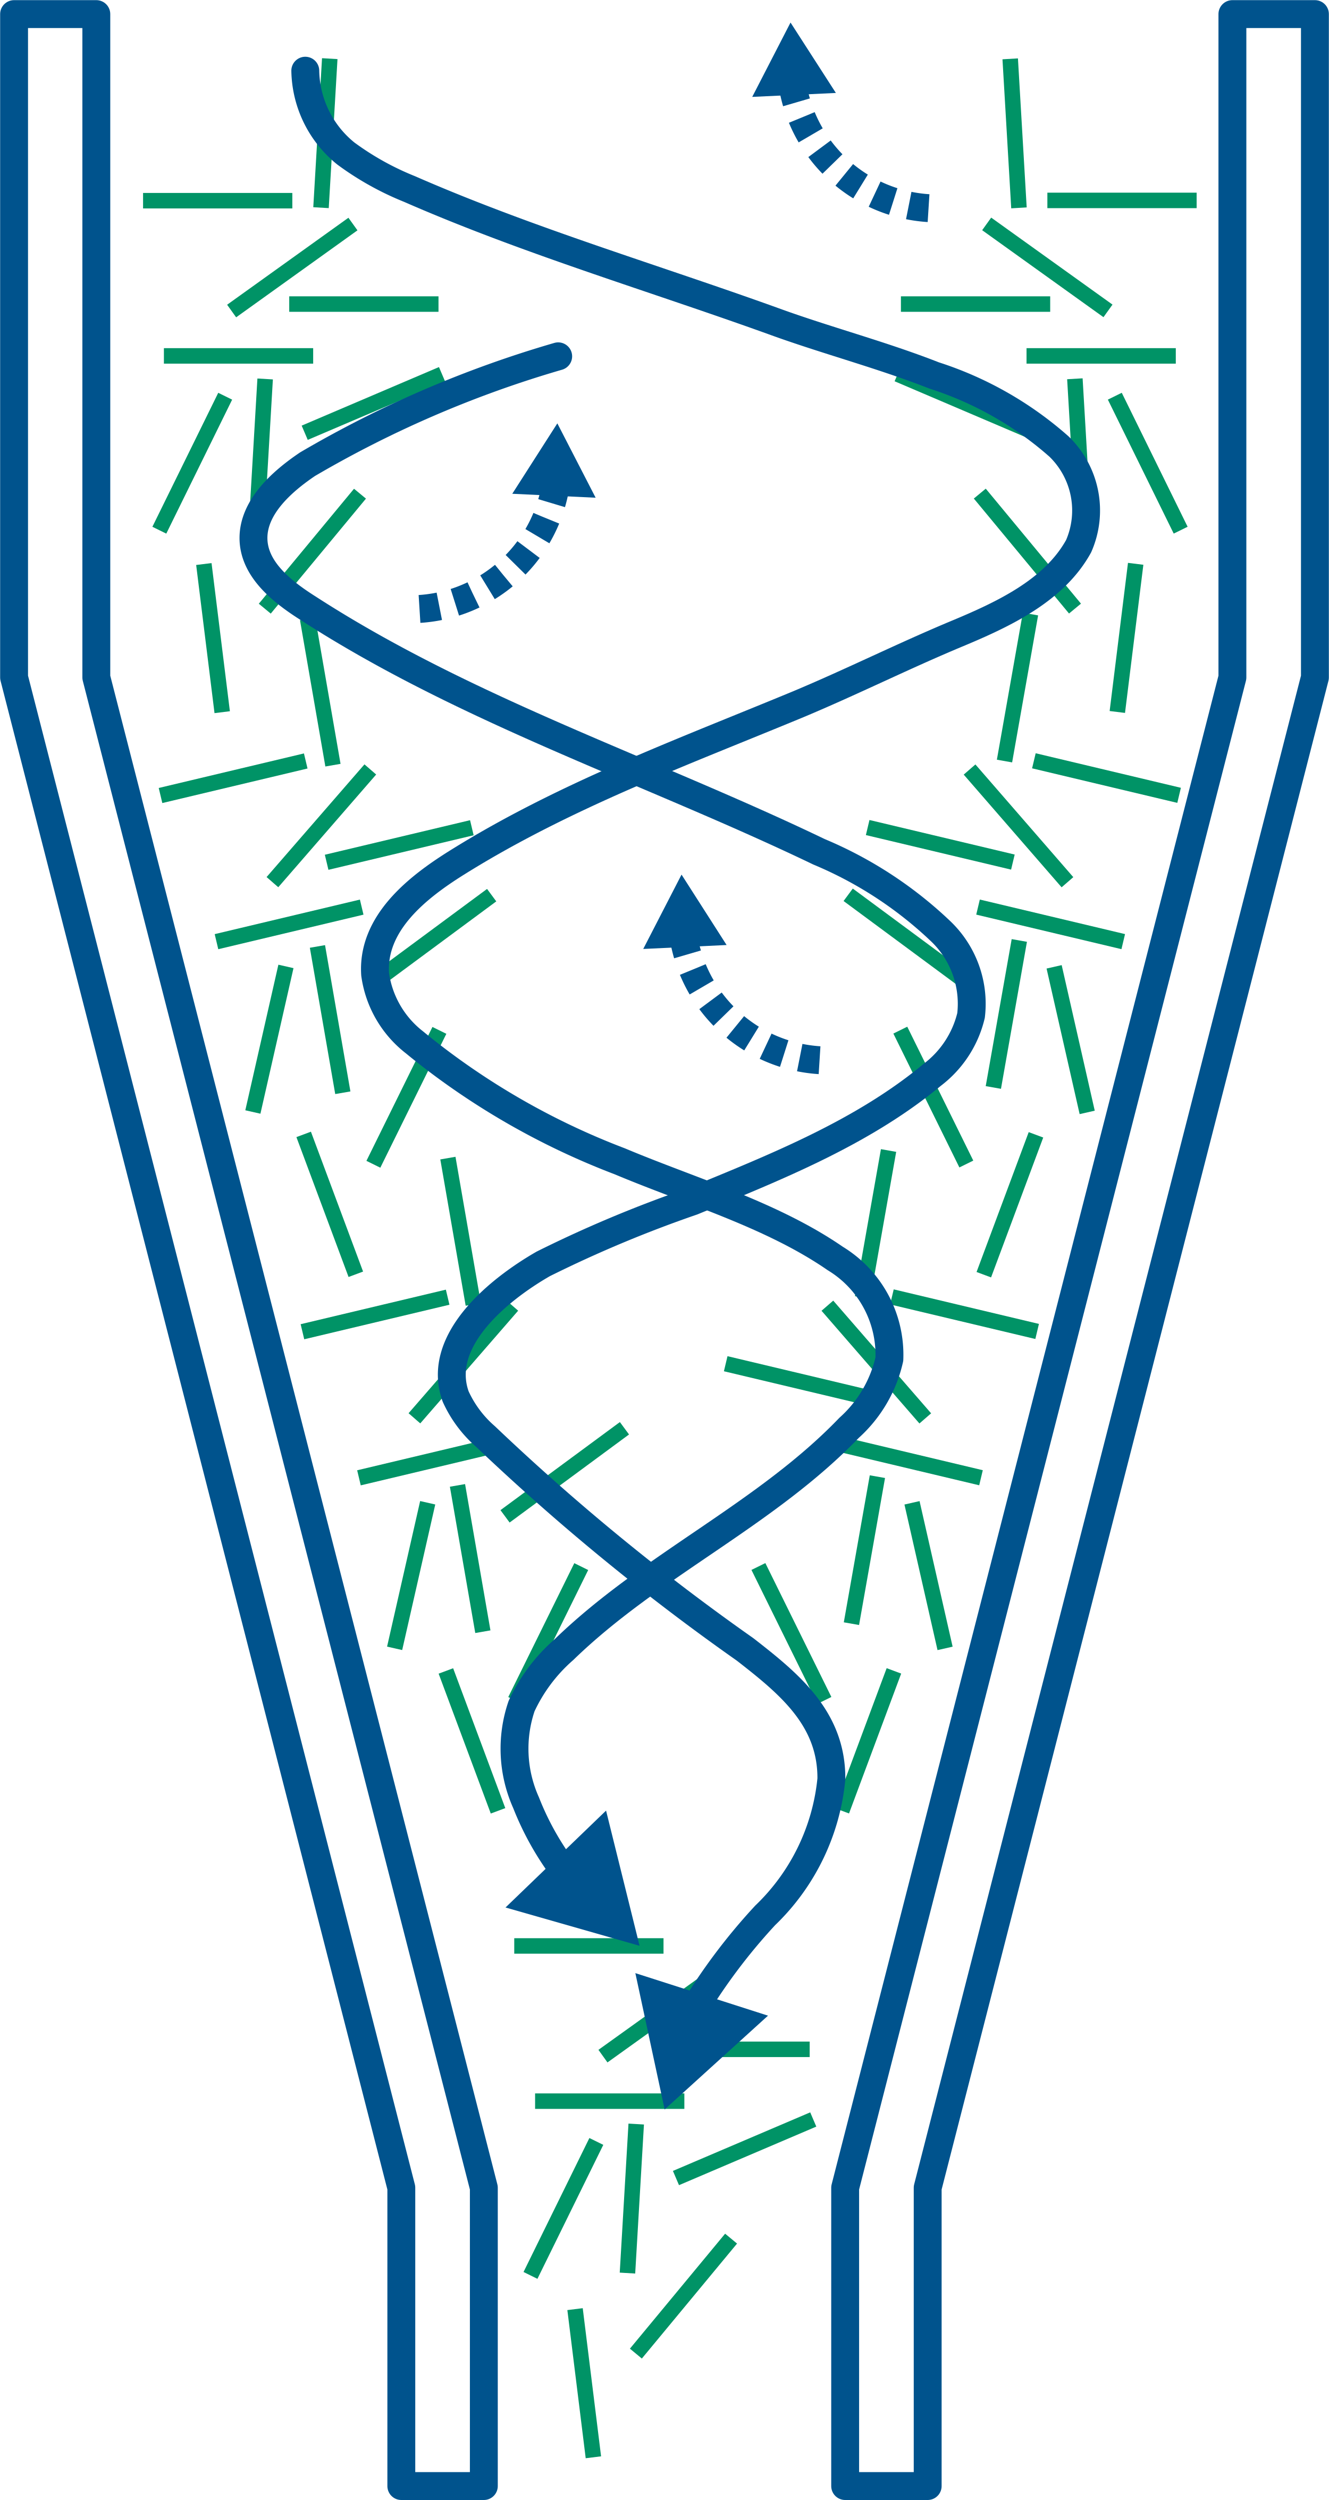 <svg xmlns="http://www.w3.org/2000/svg" viewBox="0 0 47.19 88.76"><defs><style>.cls-1{fill:#009366;}.cls-2,.cls-4{fill:none;stroke:#00538d;stroke-width:0.99px;}.cls-2{stroke-linecap:round;stroke-linejoin:round;}.cls-3{fill:#00538d;}.cls-4{stroke-miterlimit:10;stroke-dasharray:0.71 0.57;}</style></defs><g id="Layer_2" data-name="Layer 2"><g id="Layer_7" data-name="Layer 7"><rect class="cls-1" x="5.82" y="12.36" width="5.3" height="0.55"/><rect class="cls-1" x="7.73" y="9.22" width="5.3" height="0.55" transform="translate(-3.59 7.83) rotate(-35.64)"/><rect class="cls-1" x="4.91" y="22.37" width="5.3" height="0.55" transform="translate(-13.98 32.94) rotate(-97.06)"/><rect class="cls-1" x="6.6" y="15.82" width="5.3" height="0.55" transform="translate(-7.35 24.39) rotate(-86.64)"/><rect class="cls-1" x="5.08" y="6.85" width="5.3" height="0.55"/><rect class="cls-1" x="4.17" y="16.17" width="5.3" height="0.55" transform="translate(-10.94 15.31) rotate(-63.82)"/><rect class="cls-1" x="8.9" y="4.46" width="5.3" height="0.55" transform="translate(6.15 15.98) rotate(-86.64)"/><rect class="cls-1" x="8.44" y="19.29" width="5.3" height="0.55" transform="translate(-11.05 15.63) rotate(-50.37)"/><rect class="cls-1" x="10.61" y="14.05" width="5.3" height="0.55" transform="translate(-4.56 6.35) rotate(-23.1)"/><rect class="cls-1" x="10.27" y="10.52" width="5.3" height="0.55"/><rect class="cls-1" x="19" y="74.32" width="5.3" height="0.55"/><rect class="cls-1" x="20.91" y="71.18" width="5.3" height="0.55" transform="translate(-37.22 27.11) rotate(-35.64)"/><rect class="cls-1" x="18.09" y="84.33" width="5.3" height="0.55" transform="translate(-60.67 115.59) rotate(-97.06)"/><rect class="cls-1" x="19.78" y="77.78" width="5.3" height="0.55" transform="translate(-56.8 95.87) rotate(-86.64)"/><rect class="cls-1" x="18.26" y="68.81" width="5.3" height="0.55"/><rect class="cls-1" x="17.35" y="78.13" width="5.3" height="0.55" transform="translate(-59.18 61.76) rotate(-63.82)"/><rect class="cls-1" x="21.62" y="81.25" width="5.3" height="0.55" transform="translate(-54 48.21) rotate(-50.37)"/><rect class="cls-1" x="23.79" y="76.01" width="5.3" height="0.55" transform="translate(-27.81 16.49) rotate(-23.1)"/><rect class="cls-1" x="23.45" y="72.48" width="5.3" height="0.55"/><rect class="cls-1" x="7.62" y="32.54" width="5.3" height="0.55" transform="translate(-7.32 3.27) rotate(-13.38)"/><rect class="cls-1" x="8.76" y="29.05" width="5.3" height="0.55" transform="translate(-18.21 18.7) rotate(-49.02)"/><rect class="cls-1" x="9.06" y="42.49" width="5.3" height="0.55" transform="translate(-24.27 68.67) rotate(-110.45)"/><rect class="cls-1" x="9.19" y="35.72" width="5.3" height="0.55" transform="matrix(-0.17, -0.98, 0.98, -0.17, -21.54, 53.92)"/><rect class="cls-1" x="5.63" y="27.35" width="5.3" height="0.55" transform="translate(-6.17 2.67) rotate(-13.38)"/><rect class="cls-1" x="6.91" y="36.63" width="5.3" height="0.55" transform="translate(-28.54 38.04) rotate(-77.2)"/><rect class="cls-1" x="8.79" y="24.14" width="5.3" height="0.55" transform="matrix(-0.17, -0.98, 0.98, -0.17, -10.61, 39.93)"/><rect class="cls-1" x="11.78" y="38.68" width="5.3" height="0.55" transform="translate(-26.89 34.67) rotate(-63.75)"/><rect class="cls-1" x="12.68" y="33.08" width="5.3" height="0.55" transform="translate(-16.83 15.65) rotate(-36.48)"/><rect class="cls-1" x="11.53" y="29.72" width="5.3" height="0.55" transform="translate(-6.56 4.1) rotate(-13.38)"/><rect class="cls-1" x="12.67" y="51.58" width="5.3" height="0.55" transform="translate(-11.58 4.95) rotate(-13.38)"/><rect class="cls-1" x="13.8" y="48.08" width="5.3" height="0.55" transform="translate(-30.84 29.06) rotate(-49.02)"/><rect class="cls-1" x="14.1" y="61.52" width="5.3" height="0.55" transform="translate(-35.29 99.09) rotate(-110.45)"/><rect class="cls-1" x="14.23" y="54.76" width="5.3" height="0.55" transform="matrix(-0.17, -0.98, 0.98, -0.17, -34.37, 81.23)"/><rect class="cls-1" x="10.67" y="46.39" width="5.3" height="0.55" transform="translate(-10.44 4.35) rotate(-13.38)"/><rect class="cls-1" x="11.95" y="55.66" width="5.3" height="0.55" transform="translate(-43.18 57.78) rotate(-77.2)"/><rect class="cls-1" x="13.83" y="43.18" width="5.3" height="0.55" transform="matrix(-0.17, -0.98, 0.98, -0.17, -23.43, 67.25)"/><rect class="cls-1" x="16.82" y="57.71" width="5.3" height="0.55" transform="translate(-41.15 49.81) rotate(-63.75)"/><rect class="cls-1" x="17.72" y="52.11" width="5.3" height="0.55" transform="matrix(0.8, -0.59, 0.59, 0.8, -27.15, 22.38)"/><rect class="cls-1" x="36.45" y="12.36" width="5.3" height="0.55" transform="translate(78.2 25.27) rotate(-180)"/><rect class="cls-1" x="34.54" y="9.22" width="5.3" height="0.55" transform="translate(61.88 38.88) rotate(-144.36)"/><rect class="cls-1" x="37.35" y="22.37" width="5.3" height="0.55" transform="translate(12.61 59.56) rotate(-82.94)"/><rect class="cls-1" x="35.66" y="15.82" width="5.3" height="0.55" transform="translate(24.5 55.28) rotate(-93.36)"/><rect class="cls-1" x="37.19" y="6.85" width="5.3" height="0.55" transform="translate(79.68 14.24) rotate(-180)"/><rect class="cls-1" x="38.09" y="16.17" width="5.3" height="0.55" transform="translate(43.97 60.26) rotate(-116.18)"/><rect class="cls-1" x="33.37" y="4.46" width="5.3" height="0.55" transform="translate(33.41 40.97) rotate(-93.36)"/><rect class="cls-1" x="33.83" y="19.29" width="5.3" height="0.55" transform="translate(44.68 60.14) rotate(-129.63)"/><rect class="cls-1" x="31.66" y="14.05" width="5.3" height="0.55" transform="translate(60.25 40.96) rotate(-156.9)"/><rect class="cls-1" x="32" y="10.52" width="5.3" height="0.55" transform="translate(69.29 21.59) rotate(-180)"/><rect class="cls-1" x="34.64" y="32.54" width="5.3" height="0.55" transform="translate(65.99 73.37) rotate(-166.62)"/><rect class="cls-1" x="33.51" y="29.05" width="5.3" height="0.55" transform="translate(37.74 75.85) rotate(-130.98)"/><rect class="cls-1" x="33.21" y="42.49" width="5.3" height="0.55" transform="translate(-16.74 61.43) rotate(-69.55)"/><rect class="cls-1" x="33.08" y="35.72" width="5.3" height="0.55" transform="translate(-5.93 64.92) rotate(-79.98)"/><rect class="cls-1" x="36.64" y="27.35" width="5.3" height="0.55" transform="translate(71.12 63.59) rotate(-166.62)"/><rect class="cls-1" x="35.36" y="36.63" width="5.3" height="0.55" transform="translate(10.45 82.15) rotate(-102.8)"/><rect class="cls-1" x="33.48" y="24.14" width="5.3" height="0.55" transform="translate(5.8 55.74) rotate(-79.98)"/><rect class="cls-1" x="30.49" y="38.68" width="5.3" height="0.55" transform="translate(12.86 85.9) rotate(-116.25)"/><rect class="cls-1" x="29.59" y="33.08" width="5.3" height="0.55" transform="translate(38.34 79.33) rotate(-143.52)"/><rect class="cls-1" x="30.74" y="29.72" width="5.3" height="0.55" transform="translate(58.93 66.9) rotate(-166.62)"/><rect class="cls-1" x="29.6" y="51.58" width="5.3" height="0.55" transform="translate(51.63 109.76) rotate(-166.62)"/><rect class="cls-1" x="28.47" y="48.08" width="5.3" height="0.55" transform="translate(15.02 103.56) rotate(-130.98)"/><rect class="cls-1" x="28.16" y="61.52" width="5.3" height="0.55" transform="translate(-37.85 69.08) rotate(-69.55)"/><rect class="cls-1" x="28.03" y="54.76" width="5.3" height="0.55" transform="translate(-28.84 75.67) rotate(-79.98)"/><rect class="cls-1" x="31.6" y="46.39" width="5.3" height="0.55" transform="translate(56.77 99.98) rotate(-166.62)"/><rect class="cls-1" x="30.32" y="55.66" width="5.3" height="0.55" transform="translate(-14.27 100.48) rotate(-102.8)"/><rect class="cls-1" x="28.43" y="43.18" width="5.3" height="0.55" transform="translate(-17.11 66.5) rotate(-79.98)"/><rect class="cls-1" x="25.44" y="57.71" width="5.3" height="0.55" transform="translate(-11.48 108.83) rotate(-116.25)"/><rect class="cls-1" x="25.69" y="48.76" width="5.3" height="0.55" transform="translate(44.57 103.29) rotate(-166.62)"/><g id="_5Line6" data-name="5Line6"><path class="cls-2" d="M20.16,66.58A10.17,10.17,0,0,1,18.68,64a4.68,4.68,0,0,1-.16-3.43,6,6,0,0,1,1.5-2c3.09-3,7.16-4.79,10.13-7.88a4.64,4.64,0,0,0,1.43-2.44,4,4,0,0,0-1.92-3.57c-2.26-1.56-5.13-2.39-7.65-3.45A26.17,26.17,0,0,1,14.71,37a3.7,3.7,0,0,1-1.39-2.41c-.12-1.82,1.51-3.09,2.88-3.95,3.8-2.38,8-3.92,12.15-5.64,1.91-.8,3.77-1.73,5.67-2.52,1.6-.67,3.41-1.51,4.28-3.09a3.16,3.16,0,0,0-.7-3.54,12.42,12.42,0,0,0-4.43-2.52c-1.81-.71-3.7-1.21-5.52-1.86-4.36-1.58-8.86-2.9-13.11-4.76a10.21,10.21,0,0,1-2.26-1.26,3.86,3.86,0,0,1-1.44-2.94"/><polygon class="cls-3" points="21.52 64.28 22.71 69.08 17.95 67.72 21.52 64.28"/></g><g id="_5Line5" data-name="5Line5"><path class="cls-2" d="M19.82,12.65a39.16,39.16,0,0,0-8.9,3.83C10,17.1,9,18,9,19.1s1,1.9,1.95,2.5c5.63,3.64,12.09,5.74,18.13,8.64a14.2,14.2,0,0,1,4.31,2.81,3.56,3.56,0,0,1,1.09,3,3.73,3.73,0,0,1-1.38,2.11c-2.48,2.06-5.57,3.28-8.51,4.49a43.94,43.94,0,0,0-5.3,2.22c-1.5.86-3.84,2.69-3.11,4.71A4.15,4.15,0,0,0,17.24,51a80.58,80.58,0,0,0,9.22,7.56C28,59.76,29.54,61,29.52,63.16A7.75,7.75,0,0,1,27.17,68a20.74,20.74,0,0,0-2.6,3.47"/><polygon class="cls-3" points="22.56 70.05 23.6 74.89 27.27 71.56 22.56 70.05"/></g><polygon class="cls-2" points="0.5 0.5 0.5 24.05 14.25 77.67 14.25 88.26 17.18 88.26 17.18 77.67 3.42 24.05 3.42 0.5 0.5 0.5"/><polygon class="cls-2" points="46.69 0.5 46.69 24.05 32.94 77.67 32.94 88.26 30.01 88.26 30.01 77.67 43.76 24.05 43.76 0.5 46.69 0.5"/><path class="cls-4" d="M28.13,2.94A5.23,5.23,0,0,0,33.3,7.4"/><polygon class="cls-3" points="26.71 3.44 28.07 0.8 29.68 3.3 26.71 3.44"/><path class="cls-4" d="M24.26,33.19a5.23,5.23,0,0,0,5.17,4.46h0"/><polygon class="cls-3" points="22.84 33.69 24.2 31.05 25.8 33.55 22.84 33.69"/><path class="cls-4" d="M19.74,17.17a5.24,5.24,0,0,1-5.18,4.46h0"/><polygon class="cls-3" points="18.19 17.53 19.79 15.03 21.15 17.67 18.19 17.53"/></g></g></svg>